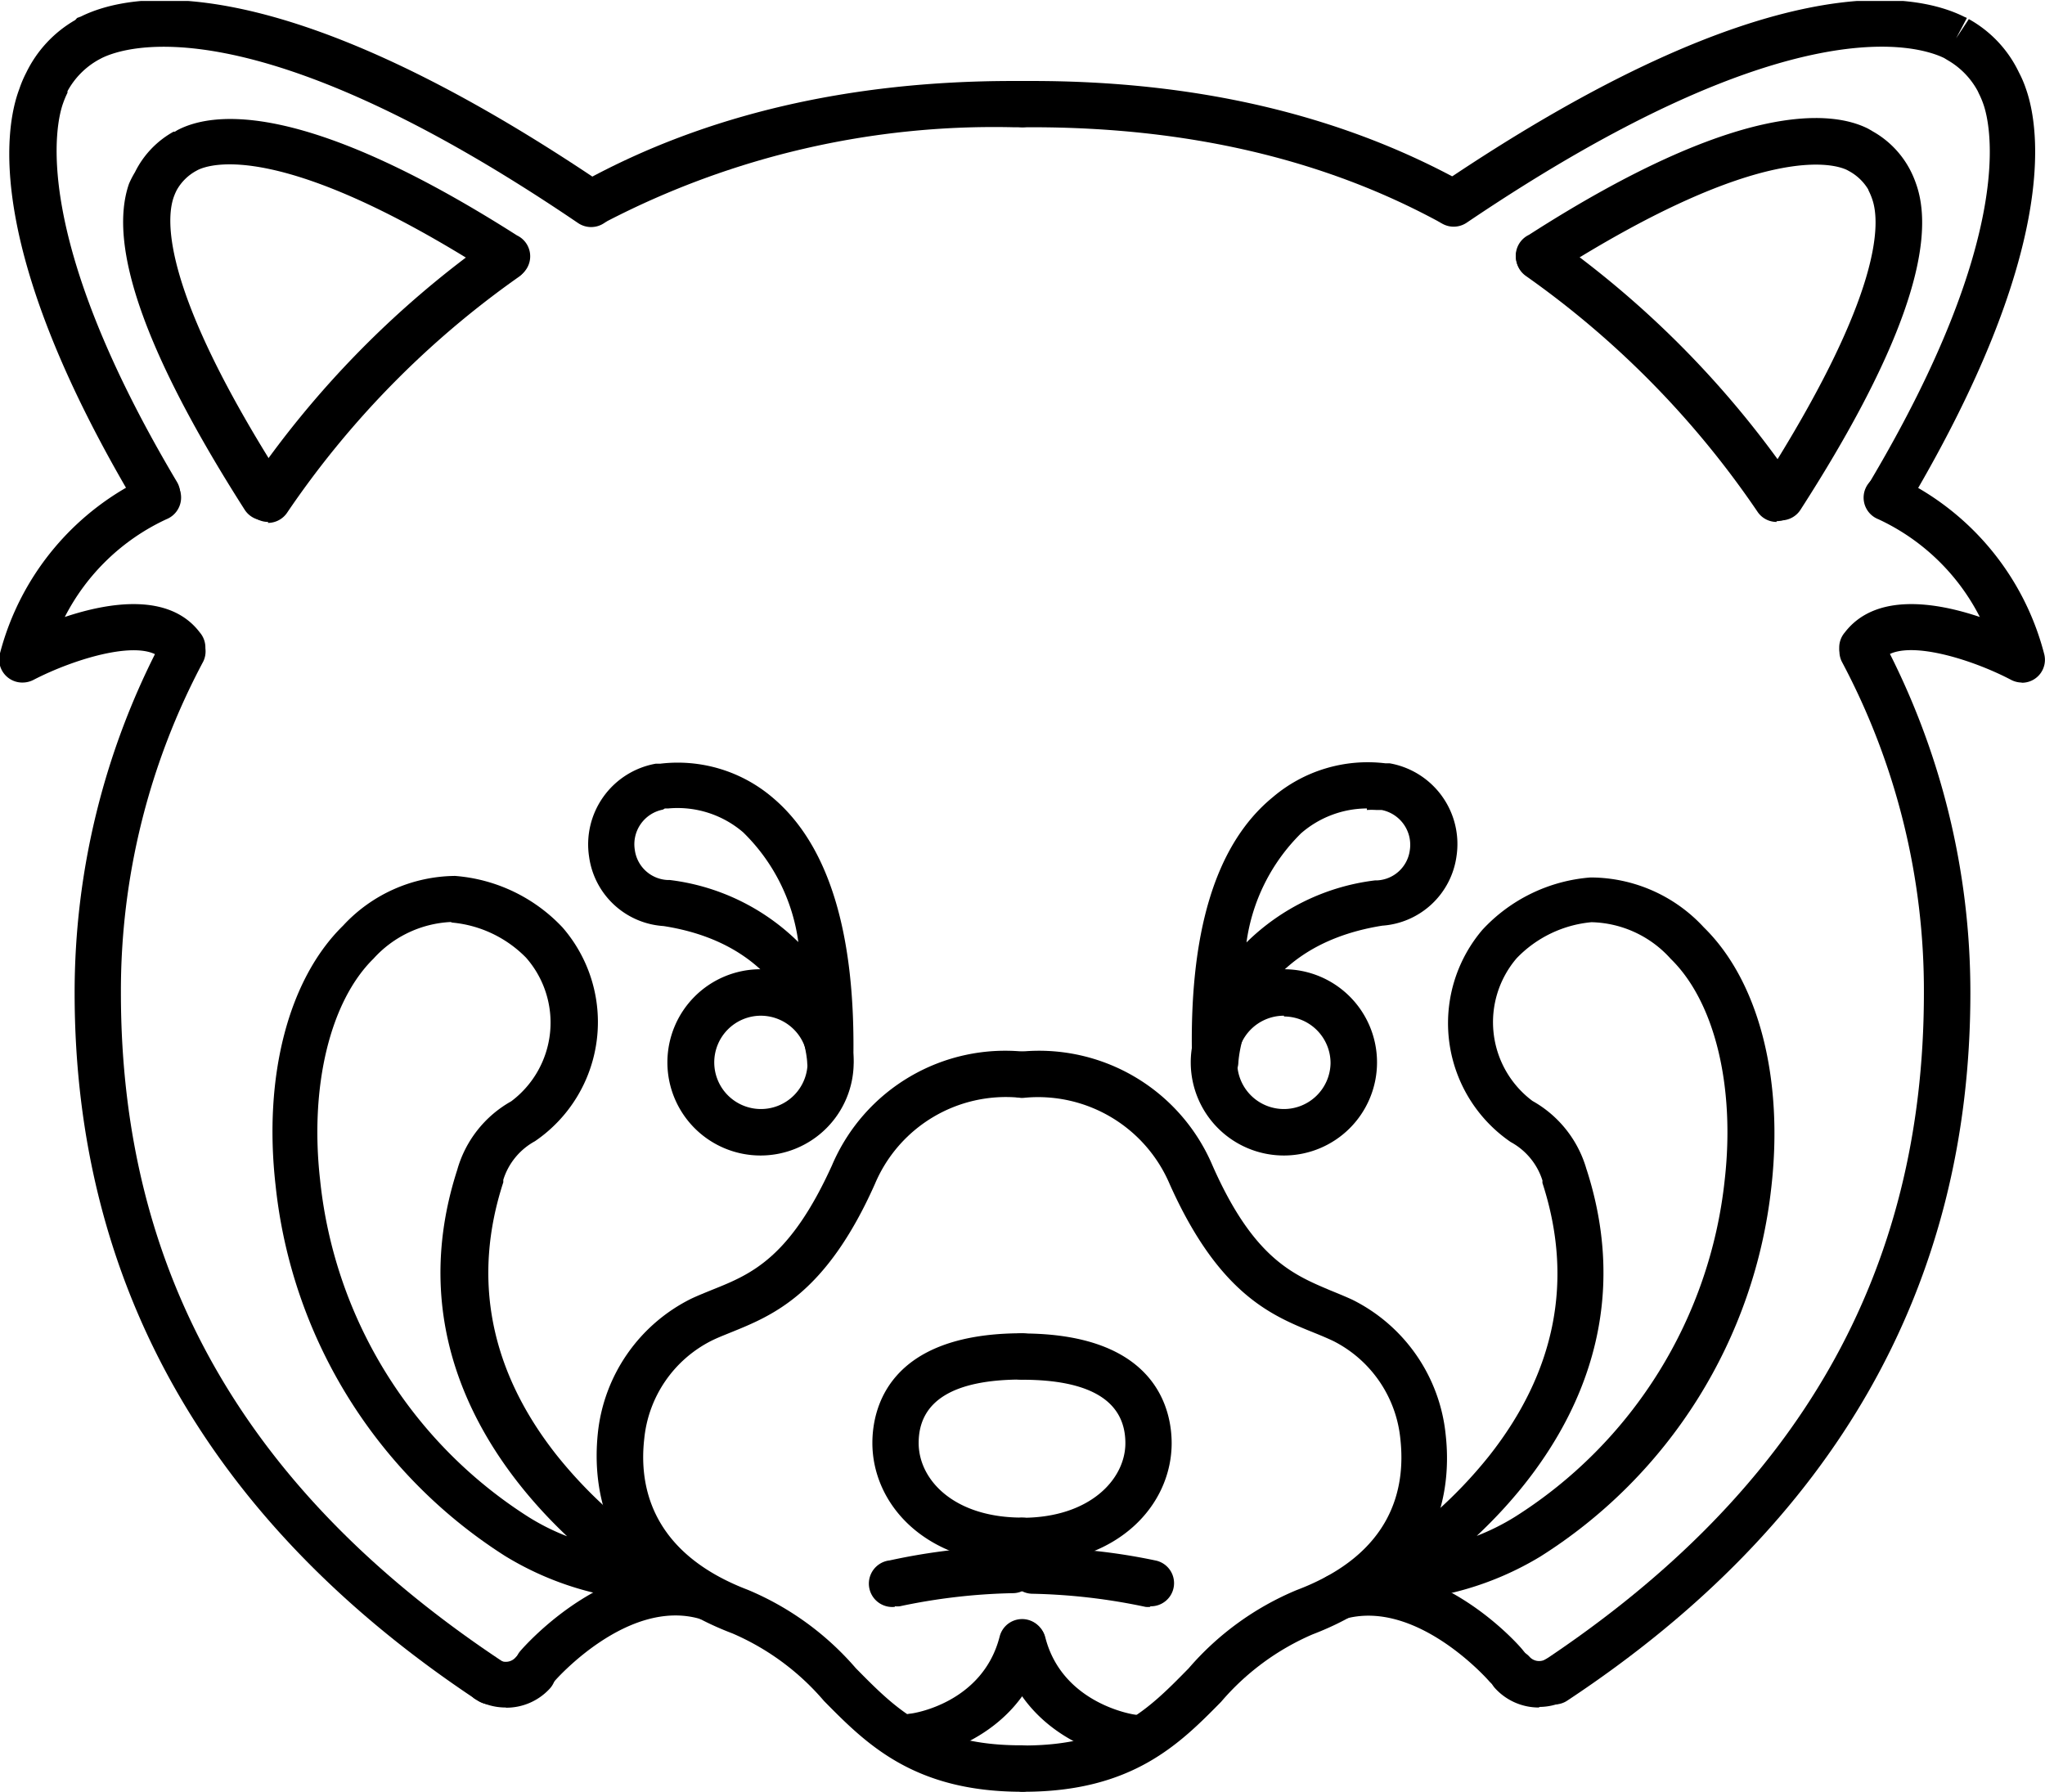 <svg xmlns="http://www.w3.org/2000/svg" xmlns:xlink="http://www.w3.org/1999/xlink" viewBox="0 0 106.05 92.93"><defs><style>.cls-1{fill:none;}.cls-2{clip-path:url(#clip-path);}</style><clipPath id="clip-path" transform="translate(0 -0.07)"><rect class="cls-1" y="0.12" width="106.8" height="93.84"/></clipPath></defs><title>Ресурс 80</title><g id="Слой_2" data-name="Слой 2"><g id="Слой_1-2" data-name="Слой 1"><path d="M25.43,88.47a1.18,1.18,0,0,1-.66-.2C10.9,79.08,3.87,66.73,3.87,51.57A39.06,39.06,0,0,1,8.38,33.33a1.2,1.2,0,0,1,2.16,1.05A36.3,36.3,0,0,0,6.27,51.57c0,14.51,6.48,25.86,19.83,34.7a1.2,1.2,0,0,1-.66,2.2Zm0,0" transform="translate(0 -0.07)"/><path d="M13.91,27.14a1.2,1.2,0,0,1-1-1.87,50.32,50.32,0,0,1,12.6-12.83,1.2,1.2,0,0,1,1.38,2,47.6,47.6,0,0,0-12,12.22,1.2,1.2,0,0,1-1,.53Zm0,0" transform="translate(0 -0.07)"/><path d="M26.23,88.63a3.05,3.05,0,0,1-1.64-.47,1.2,1.2,0,0,1,1.28-2,.68.68,0,0,0,.36.1.67.67,0,0,0,.5-.22,1.2,1.2,0,1,1,1.79,1.6,3.06,3.06,0,0,1-2.28,1Zm0,0" transform="translate(0 -0.07)"/><path d="M27.91,87.68a1.2,1.2,0,0,1-.91-2c.19-.22,4.8-5.49,10-3.94a1.2,1.2,0,0,1-.68,2.3c-3.76-1.11-7.51,3.16-7.55,3.21a1.19,1.19,0,0,1-.91.41Zm0,0" transform="translate(0 -0.07)"/><g class="cls-2"><path d="M39.45,60a4.83,4.83,0,1,1,4.82-4.82A4.83,4.83,0,0,1,39.45,60Zm0-7.25a2.42,2.42,0,1,0,2.43,2.42,2.43,2.43,0,0,0-2.43-2.42Zm0,0" transform="translate(0 -0.07)"/><path d="M8.1,26.92a1.19,1.19,0,0,1-1-.59C-.72,13.23.19,6.84,1,4.69a6,6,0,0,1,.36-.85v0A6.33,6.33,0,0,1,3.9,1.11L4,1,4.19.93C6.66-.3,14.25-1.93,31.33,9.64a1.2,1.2,0,0,1-1.35,2C13.09.17,6.43,2.5,5.26,3.09l-.15.08A4.11,4.11,0,0,0,3.5,4.8l0,.08,0,0a4.86,4.86,0,0,0-.23.55c-.36,1-1.76,6.75,5.91,19.64a1.2,1.2,0,0,1-1,1.81Zm0,0" transform="translate(0 -0.07)"/></g><path d="M13.69,27.06a1.2,1.2,0,0,1-1-.55c-5.11-8-7.13-13.66-6-16.91A4.91,4.91,0,0,1,7,9a4.85,4.85,0,0,1,2-2.1l.07,0,.13-.08c1.9-1,6.69-1.5,17.61,5.46a1.2,1.2,0,1,1-1.29,2C14.63,7.31,10.89,8.57,10.25,8.89l-.09.05a2.55,2.55,0,0,0-1,1l0,0,0,0a3,3,0,0,0-.15.35c-.41,1.16-.65,4.87,5.73,14.83a1.2,1.2,0,0,1-1,1.85Zm0,0" transform="translate(0 -0.07)"/><path d="M43.06,56.33a1.2,1.2,0,0,1-1.2-1.14c0-.24-.44-6-7.45-7.09a4.17,4.17,0,0,1-3.86-3.59A4.25,4.25,0,0,1,34,39.68l.23,0a7.58,7.58,0,0,1,5.84,1.76c2.92,2.46,4.32,7.08,4.18,13.73a1.2,1.2,0,0,1-1.18,1.18ZM34.38,42.06a1.83,1.83,0,0,0-1.46,2.09,1.8,1.8,0,0,0,1.67,1.56h.13a11.45,11.45,0,0,1,6.68,3.22,9.77,9.77,0,0,0-2.86-5.69A5.22,5.22,0,0,0,34.66,42l-.18,0Zm0,0" transform="translate(0 -0.07)"/><path d="M53,81.19c-5.09,0-7.76-3.16-7.76-6.28,0-1.71.76-5.69,7.76-5.69a1.2,1.2,0,1,1,0,2.4c-3.56,0-5.36,1.11-5.36,3.29,0,1.92,1.84,3.87,5.36,3.87a1.2,1.2,0,0,1,0,2.4Zm0,0" transform="translate(0 -0.07)"/><path d="M53,93c-5.63,0-8.09-2.5-10.27-4.71a13,13,0,0,0-4.74-3.5C31.2,82.21,30.72,77.2,31,74.43a8.8,8.8,0,0,1,4.84-7c.36-.17.74-.32,1.13-.48,2-.8,4-1.64,6.18-6.45a9.76,9.76,0,0,1,10-5.88A1.2,1.2,0,0,1,52.85,57a7.37,7.37,0,0,0-7.48,4.48c-2.54,5.7-5.28,6.81-7.48,7.7-.34.14-.68.27-1,.43a6.4,6.4,0,0,0-3.48,5.08c-.29,2.53.42,5.95,5.38,7.84a15.06,15.06,0,0,1,5.59,4.06c2.11,2.14,3.93,4,8.55,4A1.2,1.2,0,0,1,53,93Zm0,0" transform="translate(0 -0.07)"/><path d="M34.19,83.12h0a16,16,0,0,1-8-2.35,26,26,0,0,1-11.9-19.23c-.64-5.66.67-10.69,3.5-13.46A8,8,0,0,1,23.6,45.5a8.55,8.55,0,0,1,5.57,2.67,7.48,7.48,0,0,1-1.43,11.09,3.45,3.45,0,0,0-1.64,2s0,.09,0,.13c-1.63,5-.69,9.79,2.79,14.18a23.56,23.56,0,0,0,5.94,5.27,1.2,1.2,0,0,1-.59,2.24ZM23.37,47.89a5.77,5.77,0,0,0-4,1.9C17.12,52,16.05,56.41,16.6,61.27A23.58,23.58,0,0,0,27.41,78.75a11.67,11.67,0,0,0,2,1c-3.83-3.62-8.54-10.19-5.7-19a5.91,5.91,0,0,1,2.8-3.56,5.1,5.1,0,0,0,.77-7.45,6.16,6.16,0,0,0-3.83-1.82Zm0,0" transform="translate(0 -0.07)"/><path d="M46.4,83.41A1.2,1.2,0,0,1,46.14,81a32.27,32.27,0,0,1,6.37-.74A1.19,1.19,0,0,1,53.7,81.5,1.18,1.18,0,0,1,52.5,82.7a31,31,0,0,0-5.84.68,1.1,1.1,0,0,1-.25,0Zm0,0" transform="translate(0 -0.07)"/><path d="M30.86,11.71a1.2,1.2,0,0,1-.57-2.25C36.61,6,44.09,4.27,52.53,4.27H53a1.2,1.2,0,1,1,0,2.4h-.46a43.62,43.62,0,0,0-21.09,4.89,1.18,1.18,0,0,1-.58.15Zm0,0" transform="translate(0 -0.07)"/><g class="cls-2"><path d="M47.33,91.34a1.2,1.2,0,0,1-.15-2.39c.17,0,3.78-.55,4.66-4a1.2,1.2,0,0,1,2.33.59c-1.29,5-6.46,5.73-6.68,5.76Zm0,0" transform="translate(0 -0.07)"/><path d="M1.2,35.47A1.2,1.2,0,0,1,0,33.95a14,14,0,0,1,7.73-9.2A1.2,1.2,0,0,1,8.63,27a11.22,11.22,0,0,0-5.27,5.07c2.3-.77,5.43-1.27,7,.8a1.2,1.2,0,1,1-1.9,1.46c-.94-1.22-4.56-.12-6.72,1a1.23,1.23,0,0,1-.56.14Zm0,0" transform="translate(0 -0.07)"/></g><path d="M80.61,88.47a1.2,1.2,0,0,1-.66-2.2c13.34-8.84,19.82-20.19,19.82-34.7a36.27,36.27,0,0,0-4.26-17.19,1.2,1.2,0,0,1,2.16-1.05,39,39,0,0,1,4.51,18.24c0,15.16-7,27.51-20.9,36.7a1.17,1.17,0,0,1-.66.2Zm0,0" transform="translate(0 -0.07)"/><path d="M92.14,27.14a1.19,1.19,0,0,1-1-.53,47.71,47.71,0,0,0-12-12.22,1.2,1.2,0,1,1,1.38-2,50.32,50.32,0,0,1,12.6,12.83,1.2,1.2,0,0,1-.32,1.67,1.19,1.19,0,0,1-.68.21Zm0,0" transform="translate(0 -0.07)"/><path d="M79.82,88.63a3.07,3.07,0,0,1-2.29-1A1.2,1.2,0,1,1,79.32,86a.66.66,0,0,0,.5.22.66.66,0,0,0,.35-.1,1.2,1.2,0,0,1,1.29,2,3.06,3.06,0,0,1-1.64.48Zm0,0" transform="translate(0 -0.07)"/><path d="M78.13,87.68a1.21,1.21,0,0,1-.91-.42c-.07-.08-3.8-4.31-7.54-3.21a1.2,1.2,0,0,1-.68-2.3c5.24-1.55,9.85,3.71,10,3.94a1.2,1.2,0,0,1-.91,2Zm0,0" transform="translate(0 -0.07)"/><g class="cls-2"><path d="M66.59,60a4.83,4.83,0,1,1,4.82-4.82A4.83,4.83,0,0,1,66.59,60Zm0-7.25A2.42,2.42,0,1,0,69,55.21a2.42,2.42,0,0,0-2.42-2.42Zm0,0" transform="translate(0 -0.07)"/><path d="M97.94,26.92a1.2,1.2,0,0,1-1-1.81c7.67-12.9,6.27-18.61,5.92-19.62a4.4,4.4,0,0,0-.24-.57l-.06-.13A4.09,4.09,0,0,0,101,3.19l-.18-.11C99.62,2.5,93,.17,76.06,11.62a1.2,1.2,0,1,1-1.35-2C91.79-1.93,99.38-.3,101.86.94L102,1l-.56,1.06.66-1a6.22,6.22,0,0,1,2.6,2.77,5.66,5.66,0,0,1,.36.84c.75,2.12,1.66,8.52-6.12,21.62a1.19,1.19,0,0,1-1,.59Zm0,0" transform="translate(0 -0.07)"/></g><path d="M92.35,27.06a1.2,1.2,0,0,1-1-1.85c6.39-10,6.14-13.67,5.74-14.81a3.3,3.3,0,0,0-.15-.37.89.89,0,0,1-.06-.14,2.62,2.62,0,0,0-1-.95l0,0-.09-.05c-.61-.3-4.35-1.55-15.21,5.36a1.2,1.2,0,1,1-1.29-2C90.19,5.25,95,5.8,96.87,6.74l.16.09.08.05a4.89,4.89,0,0,1,2,2.11,5.15,5.15,0,0,1,.26.63c1.14,3.23-.87,8.92-6,16.89a1.2,1.2,0,0,1-1,.55Zm0,0" transform="translate(0 -0.07)"/><path d="M63,56.33h0a1.21,1.21,0,0,1-1.18-1.18C61.64,48.5,63,43.88,66,41.42a7.59,7.59,0,0,1,5.85-1.76l.22,0a4.25,4.25,0,0,1,3.46,4.83,4.18,4.18,0,0,1-3.85,3.59c-7.08,1.13-7.44,6.84-7.46,7.09A1.2,1.2,0,0,1,63,56.33ZM70.89,42a5.24,5.24,0,0,0-3.42,1.29,9.82,9.82,0,0,0-2.83,5.66,11.45,11.45,0,0,1,6.68-3.22h.12a1.8,1.8,0,0,0,1.67-1.56,1.84,1.84,0,0,0-1.46-2.09h-.1l-.18,0a3.73,3.73,0,0,0-.49,0Zm0,0" transform="translate(0 -0.07)"/><path d="M53,81.19a1.2,1.2,0,0,1,0-2.4c3.52,0,5.36-2,5.36-3.87,0-2.18-1.81-3.29-5.36-3.29a1.2,1.2,0,1,1,0-2.4c7,0,7.76,4,7.76,5.69,0,3.12-2.66,6.28-7.76,6.28Zm0,0" transform="translate(0 -0.07)"/><path d="M53.09,93a1.2,1.2,0,0,1,0-2.4c4.63,0,6.44-1.85,8.55-4a15,15,0,0,1,5.6-4.06c5-1.89,5.66-5.31,5.38-7.84a6.39,6.39,0,0,0-3.48-5.08c-.32-.15-.65-.29-1-.43-2.2-.89-4.93-2-7.48-7.7A7.42,7.42,0,0,0,53.19,57a1.2,1.2,0,0,1-.32-2.38,9.77,9.77,0,0,1,10,5.88C65,65.34,67.06,66.18,69,67c.39.16.76.31,1.13.48a8.8,8.8,0,0,1,4.84,7c.31,2.76-.17,7.78-6.91,10.36a13,13,0,0,0-4.74,3.5C61.19,90.5,58.73,93,53.09,93Zm0,0" transform="translate(0 -0.07)"/><path d="M71.85,83.12a1.2,1.2,0,0,1-.59-2.24,23.56,23.56,0,0,0,5.94-5.27c3.48-4.39,4.42-9.17,2.79-14.18a.88.88,0,0,1,0-.13,3.45,3.45,0,0,0-1.65-2,7.47,7.47,0,0,1-1.47-11,8.53,8.53,0,0,1,5.61-2.72,8,8,0,0,1,5.88,2.59c2.83,2.77,4.14,7.8,3.5,13.46A26,26,0,0,1,79.88,80.8a16.07,16.07,0,0,1-8,2.32ZM82.28,60.73c2.85,8.84-1.87,15.41-5.7,19a11.87,11.87,0,0,0,2-1A23.62,23.62,0,0,0,89.44,61.27c.55-4.86-.52-9.25-2.8-11.47a5.68,5.68,0,0,0-4.11-1.9,6.16,6.16,0,0,0-3.88,1.87,5.1,5.1,0,0,0,.82,7.4,5.92,5.92,0,0,1,2.81,3.57Zm0,0" transform="translate(0 -0.07)"/><path d="M59.65,83.41a1.07,1.07,0,0,1-.25,0,31,31,0,0,0-5.85-.68h0a1.2,1.2,0,0,1,0-2.4A31.32,31.32,0,0,1,59.9,81a1.2,1.2,0,0,1-.25,2.38Zm0,0" transform="translate(0 -0.07)"/><path d="M75.18,11.71a1.2,1.2,0,0,1-.58-.15c-6-3.25-13.05-4.89-21.09-4.89h-.46a1.2,1.2,0,1,1,0-2.4h.46C62,4.27,69.44,6,75.76,9.46a1.2,1.2,0,0,1-.58,2.25Zm0,0" transform="translate(0 -0.07)"/><path d="M58.71,91.34h-.15c-.22,0-5.39-.73-6.68-5.76A1.2,1.2,0,1,1,54.21,85c.89,3.46,4.61,4,4.65,4a1.2,1.2,0,0,1-.15,2.39Zm0,0" transform="translate(0 -0.07)"/><path d="M104.84,35.47a1.22,1.22,0,0,1-.55-.14c-2.15-1.13-5.78-2.23-6.72-1a1.2,1.2,0,1,1-1.9-1.46c1.59-2.07,4.72-1.57,7-.8A11.2,11.2,0,0,0,97.41,27a1.2,1.2,0,0,1,.87-2.24,14,14,0,0,1,7.72,9.2,1.19,1.19,0,0,1-1.16,1.52Zm0,0" transform="translate(0 -0.07)"/></g></g></svg>